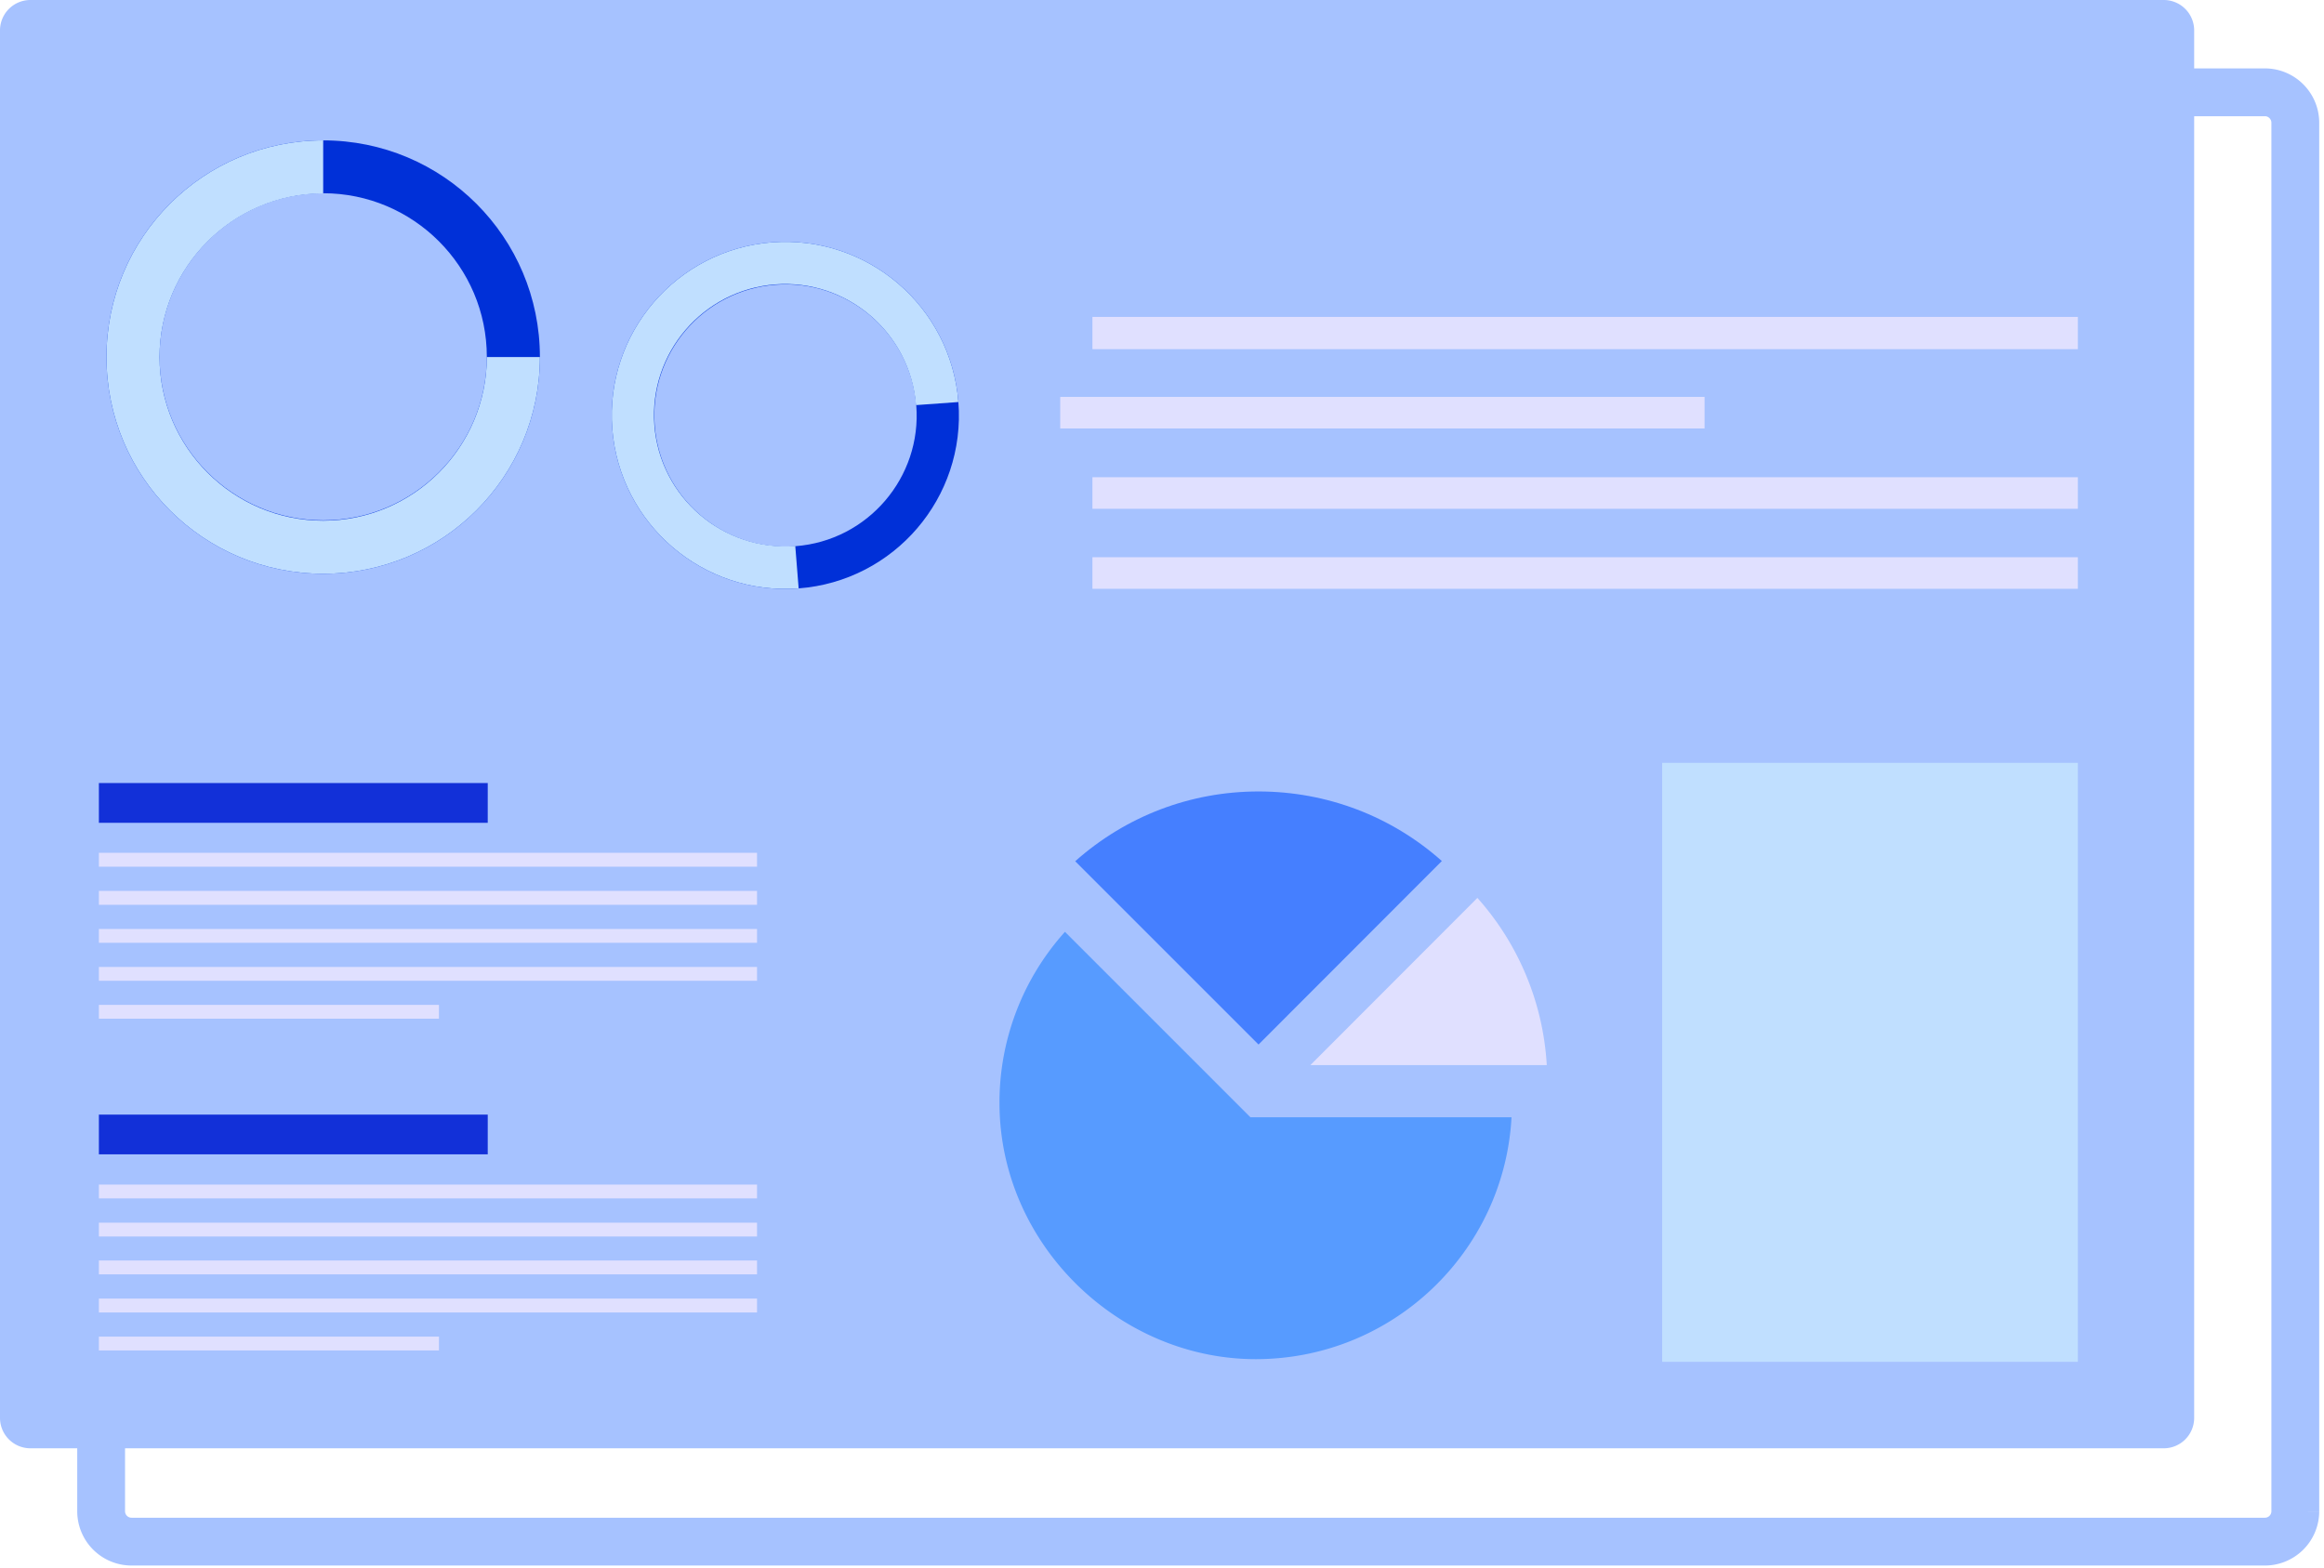 <svg xmlns="http://www.w3.org/2000/svg" width="243" height="164" fill="none"><path stroke="#A6C2FF" stroke-width="5" d="M240 12.836v145.211a3.18 3.18 0 0 1-3.171 3.171H13.747a3.18 3.18 0 0 1-3.172-3.171V12.836c0-1.747 1.425-3.182 3.172-3.182h223.082c1.746 0 3.171 1.435 3.171 3.182Z"/><path fill="#A6C2FF" d="M229.425 3.171v145.115a3.18 3.18 0 0 1-3.171 3.172H3.171A3.18 3.18 0 0 1 0 148.286V3.171A3.18 3.18 0 0 1 3.171 0h223.083a3.18 3.18 0 0 1 3.171 3.171"/><path fill="#0030D8" d="M33.793 20.208c9.428 0 17.11 7.67 17.11 17.11s-7.682 17.1-17.11 17.1c-9.429 0-17.111-7.672-17.111-17.1s7.682-17.11 17.11-17.11m0-5.53c-12.526 0-22.661 10.136-22.661 22.661S21.267 60 33.792 60s22.661-10.135 22.661-22.66-10.135-22.66-22.66-22.66"/><path fill="url(#a)" d="M33.793 14.679c-12.526 0-22.661 10.135-22.661 22.66S21.267 60 33.792 60s22.661-10.135 22.661-22.66h-5.55c0 9.429-7.682 17.111-17.11 17.111-9.429 0-17.111-7.682-17.111-17.11 0-9.43 7.682-17.111 17.11-17.111z"/><path fill="#0030D8" d="M95.807 42.397c.59 7.52-5.067 14.142-12.621 14.72-7.532.59-14.143-5.067-14.732-12.62-.579-7.554 5.068-14.144 12.621-14.722 7.532-.59 14.143 5.068 14.722 12.622zm4.404-.354c-.782-9.997-9.504-17.464-19.49-16.703-9.985.782-17.464 9.503-16.703 19.489.782 9.985 9.504 17.464 19.49 16.703s17.485-9.482 16.703-19.49"/><path fill="url(#b)" d="M100.211 42.043c-.782-9.997-9.504-17.464-19.49-16.703-9.985.782-17.464 9.503-16.703 19.489.782 9.985 9.504 17.464 19.49 16.703l-.354-4.436c-7.532.579-14.143-5.067-14.732-12.621-.579-7.553 5.068-14.143 12.621-14.732 7.532-.579 14.143 5.067 14.732 12.621z"/><path fill="#E0E0FF" d="M217.264 33.14H114.225v3.374h103.039zM178.232 41.507H110.86v3.3h67.372zM217.264 49.907H114.225v3.3h103.039zM217.264 58.275H114.225v3.3h103.039z"/><path fill="url(#c)" d="M217.265 79.778h-43.468v62.636h43.468z"/><path fill="#E0E0FF" d="M137.014 111.386 154.478 93.9a28.75 28.75 0 0 1 7.254 17.486z"/><path fill="#457FFF" d="M112.425 90.065c5.303-4.715 12.043-7.297 19.168-7.297s13.896 2.582 19.168 7.275l-19.168 19.19z"/><path fill="#579BFF" d="M158.046 116.84c-.761 14.089-12.45 25.296-26.743 25.296s-26.796-11.989-26.796-26.796a26.67 26.67 0 0 1 6.846-17.893l.022.021 19.371 19.372z"/><path fill="#1230D8" d="M51 81.89H10.339v4.157h40.66z"/><path fill="#E0E0FF" d="M79.157 89.186H10.339v1.447h68.818zM79.157 93.171H10.339v1.447h68.818zM79.157 97.147H10.339v1.446h68.818zM79.157 101.122H10.339v1.446h68.818zM45.9 105.086H10.339v1.446h35.56z"/><path fill="#1230D8" d="M51 116.561H10.339v4.157h40.66z"/><path fill="#E0E0FF" d="M79.157 123.879H10.339v1.446h68.818zM79.157 127.865H10.339v1.446h68.818zM79.157 131.818H10.339v1.447h68.818zM79.157 135.804H10.339v1.446h68.818zM45.9 139.778H10.339v1.447h35.56z"/><defs><linearGradient id="a" x1="11.132" x2="56.453" y1="37.35" y2="37.35" gradientUnits="userSpaceOnUse"><stop offset="1" stop-color="#C0DFFF"/></linearGradient><linearGradient id="b" x1="63.965" x2="100.211" y1="43.447" y2="43.447" gradientUnits="userSpaceOnUse"><stop offset="1" stop-color="#C0DFFF"/></linearGradient><linearGradient id="c" x1="173.797" x2="217.265" y1="111.107" y2="111.107" gradientUnits="userSpaceOnUse"><stop offset="1" stop-color="#C0DFFF"/></linearGradient></defs></svg>